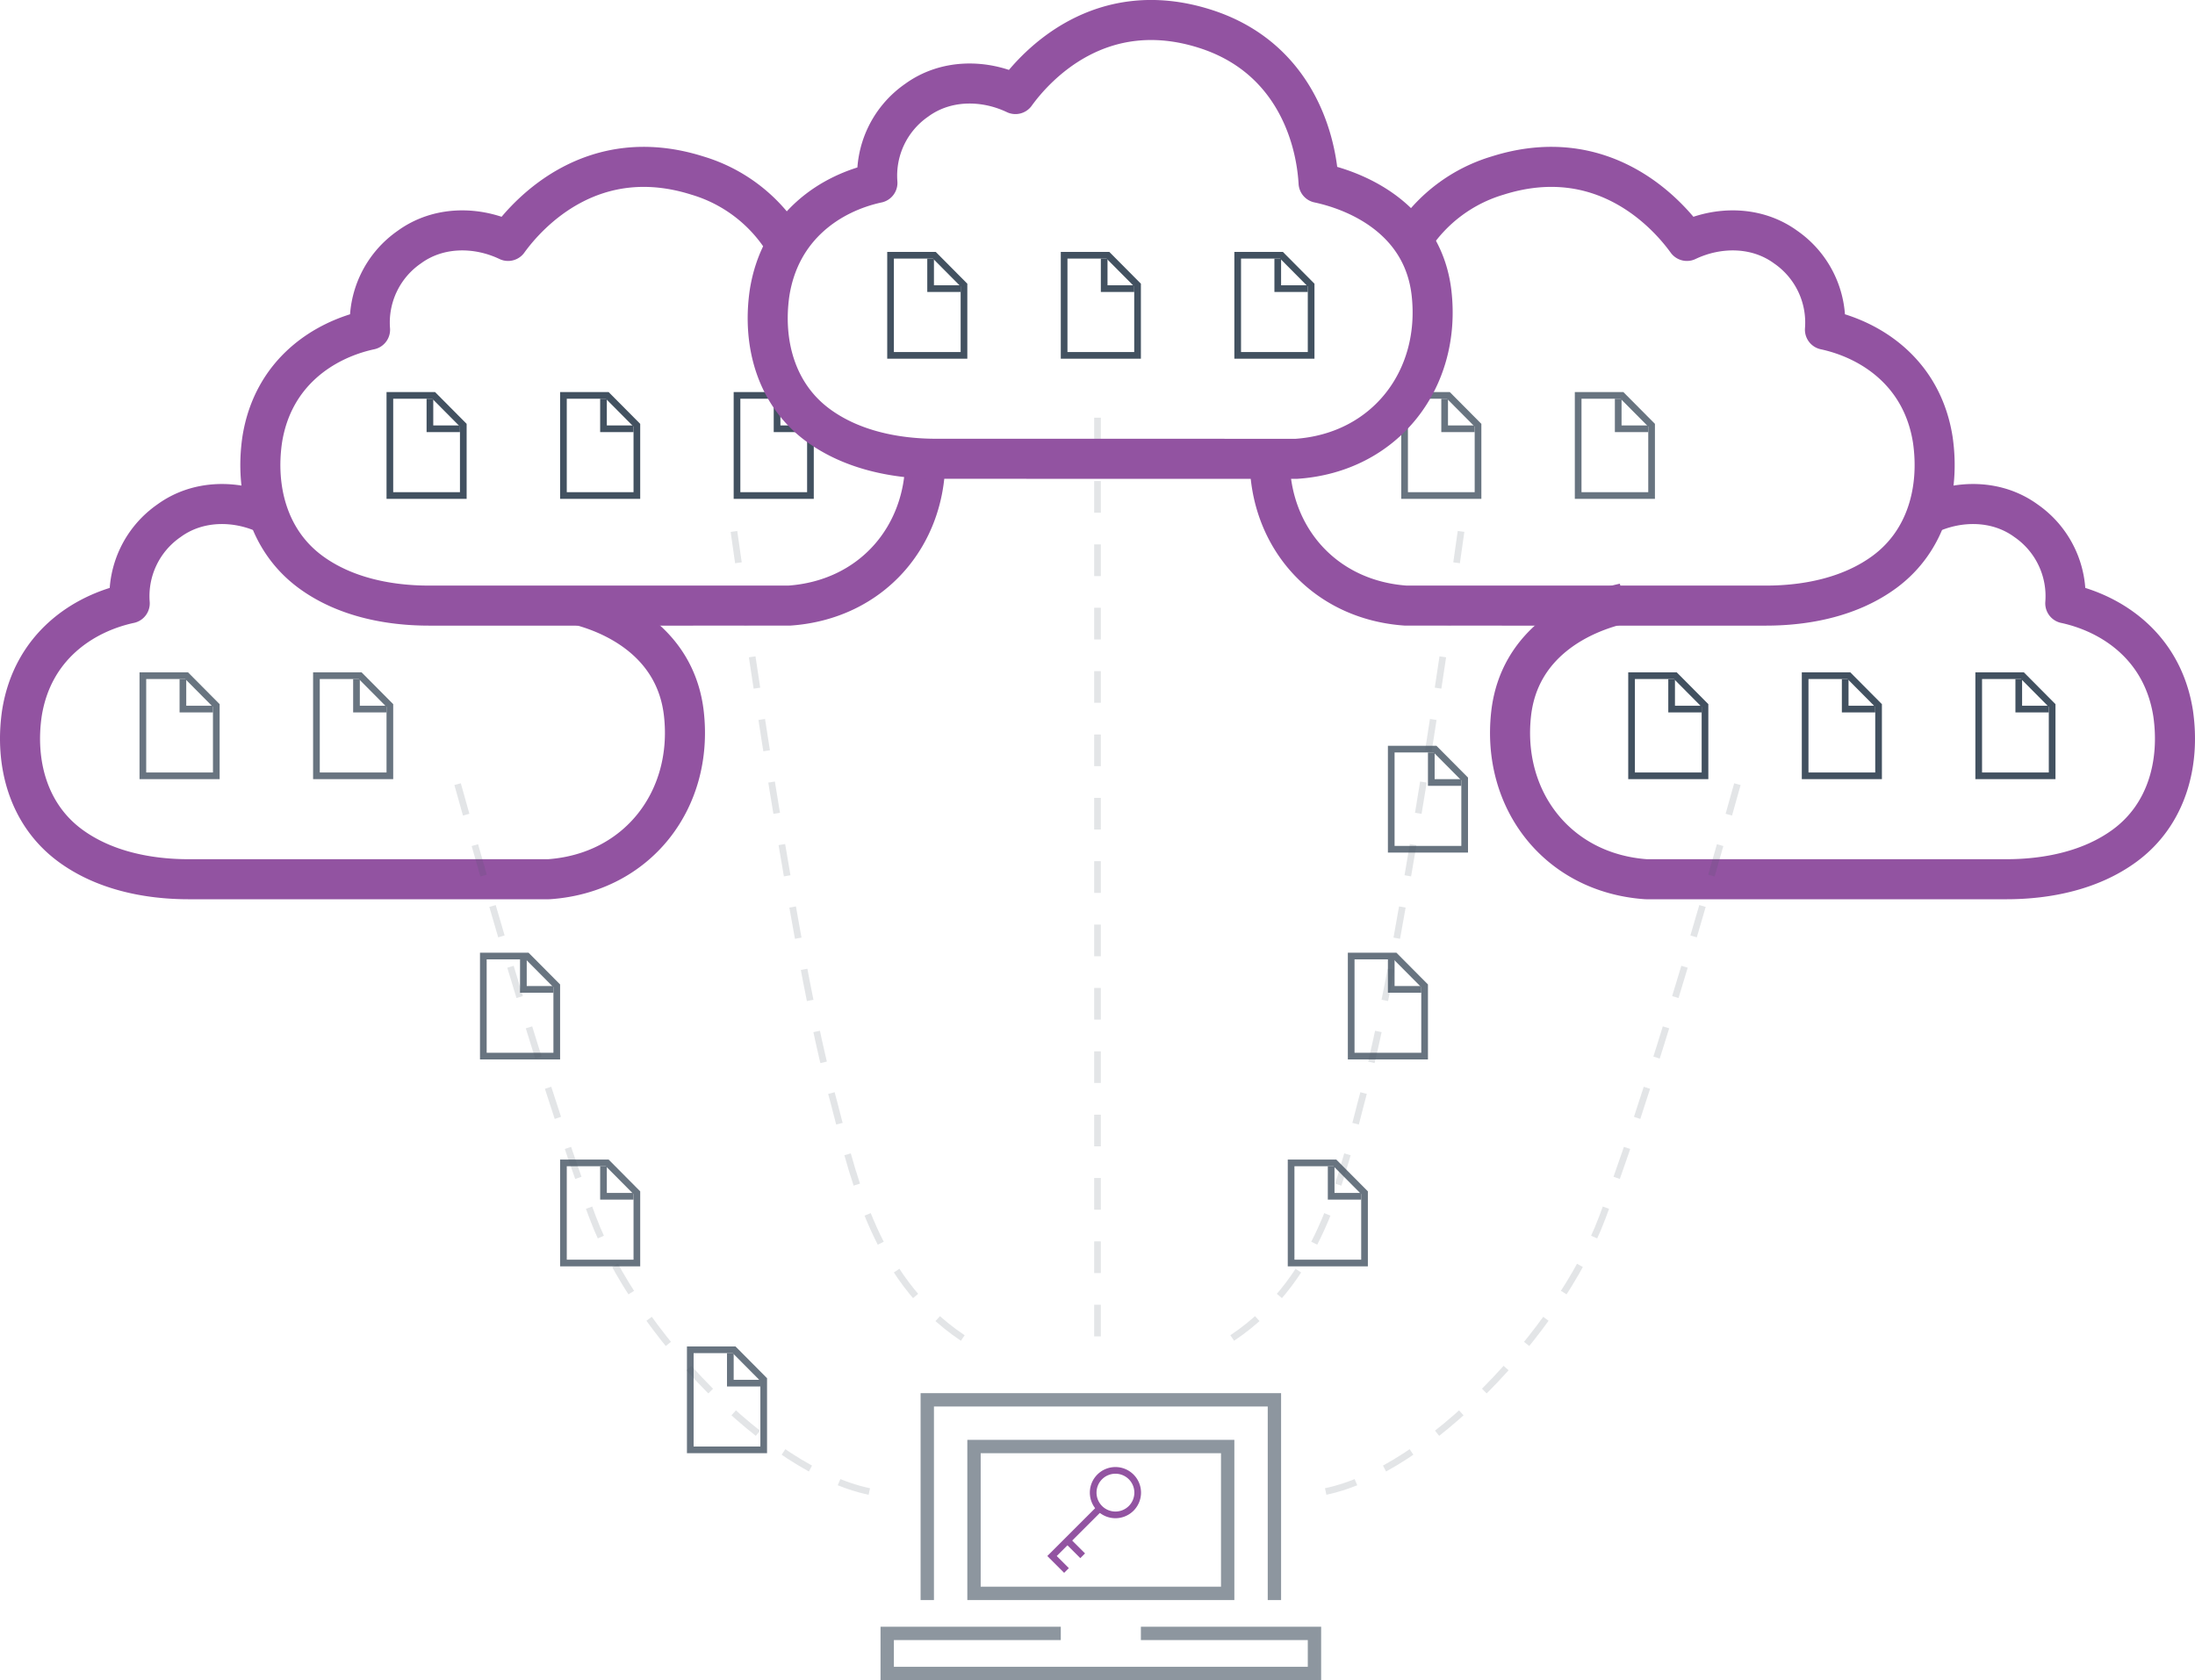 <svg xmlns="http://www.w3.org/2000/svg" xmlns:xlink="http://www.w3.org/1999/xlink" width="328.799" height="251.747" viewBox="0 0 328.799 251.747"><defs><style>.a,.e,.g,.q,.t,.w{fill:none;}.b{clip-path:url(#a);}.c{opacity:0.8;}.d{clip-path:url(#c);}.e,.t{stroke:#425160;}.e,.q,.t,.w{stroke-miterlimit:10;}.f{clip-path:url(#d);}.g,.w{stroke:#9253a1;}.g{stroke-linejoin:round;stroke-width:6px;}.h{clip-path:url(#f);}.i{clip-path:url(#g);}.j{clip-path:url(#h);}.k{clip-path:url(#i);}.l{clip-path:url(#j);}.m{clip-path:url(#k);}.n{clip-path:url(#l);}.o{clip-path:url(#m);}.p{fill:#8d969f;}.q{stroke:#8d969f;stroke-width:2px;}.r{opacity:0.15;}.s{clip-path:url(#n);}.t{stroke-dasharray:4.747 4.747;}.u{clip-path:url(#o);}.v{clip-path:url(#p);}.x{clip-path:url(#q);}.y{clip-path:url(#r);}</style><clipPath id="a"><rect class="a" width="328.799" height="251.747"/></clipPath><clipPath id="c"><rect class="a" width="12" height="16" transform="translate(209.9 58.747)"/></clipPath><clipPath id="d"><rect class="a" width="12" height="16" transform="translate(235.9 58.747)"/></clipPath><clipPath id="f"><rect class="a" width="12" height="16" transform="translate(20.9 100.747)"/></clipPath><clipPath id="g"><rect class="a" width="12" height="16" transform="translate(46.9 100.747)"/></clipPath><clipPath id="h"><rect class="a" width="12" height="16" transform="translate(71.9 142.747)"/></clipPath><clipPath id="i"><rect class="a" width="12" height="16" transform="translate(83.9 173.747)"/></clipPath><clipPath id="j"><rect class="a" width="12" height="16" transform="translate(102.9 201.747)"/></clipPath><clipPath id="k"><rect class="a" width="12" height="16" transform="translate(192.9 173.747)"/></clipPath><clipPath id="l"><rect class="a" width="12" height="16" transform="translate(201.9 142.747)"/></clipPath><clipPath id="m"><rect class="a" width="12" height="16" transform="translate(207.9 111.747)"/></clipPath><clipPath id="n"><rect class="a" width="62.735" height="108.356" transform="translate(67.584 115.615)"/></clipPath><clipPath id="o"><rect class="a" width="35.59" height="125.219" transform="translate(184.305 75.679)"/></clipPath><clipPath id="p"><rect class="a" width="1" height="142.374" transform="translate(163.9 57.873)"/></clipPath><clipPath id="q"><rect class="a" width="35.591" height="125.219" transform="translate(108.904 75.679)"/></clipPath><clipPath id="r"><rect class="a" width="62.736" height="108.356" transform="translate(198.48 115.615)"/></clipPath></defs><g class="b"><g class="b"><g class="c"><g class="d"><path class="e" d="M210.4,74.247h11V63.716l-4.438-4.469H210.4Z"/><path class="e" d="M216.4,59.747v4.5h4.5"/></g></g><g class="c"><g class="f"><path class="e" d="M236.4,74.247h11V63.716l-4.438-4.469H236.4Z"/><path class="e" d="M242.4,59.747v4.5h4.5"/></g></g></g><path class="e" d="M133.4,53.247h11V42.716l-4.438-4.469H133.4Z"/><path class="e" d="M139.4,38.747v4.5h4.5"/><path class="e" d="M159.4,53.247h11V42.716l-4.438-4.469H159.4Z"/><path class="e" d="M165.4,38.747v4.5h4.5"/><path class="e" d="M185.4,53.247h11V42.716l-4.438-4.469H185.4Z"/><path class="e" d="M191.4,38.747v4.5h4.5"/><path class="e" d="M58.4,74.247h11V63.716l-4.438-4.469H58.4Z"/><path class="e" d="M64.4,59.747v4.5h4.5"/><path class="e" d="M84.4,74.247h11V63.716l-4.438-4.469H84.4Z"/><path class="e" d="M90.4,59.747v4.5h4.5"/><path class="e" d="M110.4,74.247h11V63.716l-4.438-4.469H110.4Z"/><path class="e" d="M116.4,59.747v4.5h4.5"/><g class="b"><path class="g" d="M40.109,77.1c-4.709-2.242-10.465-2.232-14.792.924A13.741,13.741,0,0,0,19.432,90.4c-6.95,1.5-14.577,6.442-16.156,16.5-1.076,7.44.928,15.128,7.208,19.773,5.05,3.734,11.6,5.069,17.779,5.069H82.211c13.242-.917,21.685-11.852,20.23-24.795-1.108-9.856-9.046-14.462-15.49-16.206"/><path class="g" d="M288.691,77.1c4.709-2.242,10.465-2.232,14.792.924A13.741,13.741,0,0,1,309.368,90.4c6.95,1.5,14.577,6.442,16.156,16.5,1.076,7.44-.928,15.128-7.208,19.773-5.05,3.734-11.6,5.069-17.779,5.069H246.589c-13.242-.917-21.685-11.852-20.23-24.795,1.192-10.6,10.286-15.128,16.924-16.554"/><g class="c"><g class="h"><path class="e" d="M21.4,116.247h11V105.716l-4.438-4.469H21.4Z"/><path class="e" d="M27.4,101.747v4.5h4.5"/></g></g><g class="c"><g class="i"><path class="e" d="M47.4,116.247h11V105.716l-4.438-4.469H47.4Z"/><path class="e" d="M53.4,101.747v4.5h4.5"/></g></g><path class="e" d="M244.4,116.247h11V105.716l-4.438-4.469H244.4Z"/><path class="e" d="M250.4,101.747v4.5h4.5"/><path class="e" d="M270.4,116.247h11V105.716l-4.438-4.469H270.4Z"/><path class="e" d="M276.4,101.747v4.5h4.5"/><path class="e" d="M296.4,116.247h11V105.716l-4.438-4.469H296.4Z"/><path class="e" d="M302.4,101.747v4.5h4.5"/><g class="c"><g class="j"><path class="e" d="M72.4,158.247h11V147.716l-4.438-4.469H72.4Z"/><path class="e" d="M78.4,143.747v4.5h4.5"/></g></g><g class="c"><g class="k"><path class="e" d="M84.4,189.247h11V178.716l-4.438-4.469H84.4Z"/><path class="e" d="M90.4,174.747v4.5h4.5"/></g></g><g class="c"><g class="l"><path class="e" d="M103.4,217.247h11V206.716l-4.438-4.469H103.4Z"/><path class="e" d="M109.4,202.747v4.5h4.5"/></g></g><g class="c"><g class="m"><path class="e" d="M193.4,189.247h11V178.716l-4.438-4.469H193.4Z"/><path class="e" d="M199.4,174.747v4.5h4.5"/></g></g><g class="c"><g class="n"><path class="e" d="M202.4,158.247h11V147.716l-4.438-4.469H202.4Z"/><path class="e" d="M208.4,143.747v4.5h4.5"/></g></g><g class="c"><g class="o"><path class="e" d="M208.4,127.247h11V116.716l-4.438-4.469H208.4Z"/><path class="e" d="M214.4,112.747v4.5h4.5"/></g></g><path class="p" d="M182.9,237.747h-36v-20h36Zm2-22h-40v24h40Z"/><path class="q" d="M138.9,239.747v-30h52v30"/><path class="q" d="M170.9,244.747h26v6h-64v-6h26"/><g class="r"><g class="s"><path class="t" d="M130.218,223.482C115,220.32,95.233,199.543,88.8,182.468c-8.942-23.74-20.736-66.721-20.736-66.721"/></g></g><g class="r"><g class="u"><path class="t" d="M184.582,200.483c13.817-9.236,16.609-25.4,19.817-37.236,6.119-22.569,15-87.5,15-87.5"/></g></g><g class="r"><g class="v"><line class="t" y1="142.374" transform="translate(164.4 57.873)"/></g></g><path class="w" d="M170.419,223.653a3.333,3.333,0,1,1-3.333-3.333A3.332,3.332,0,0,1,170.419,223.653Z"/><path class="w" d="M164.73,226.009l-7.142,7.142,2.168,2.169"/><line class="w" x2="2.277" y2="2.277" transform="translate(159.901 230.838)"/><g class="r"><g class="x"><path class="t" d="M144.217,200.483c-13.817-9.236-16.609-25.4-19.817-37.236-6.119-22.569-15-87.5-15-87.5"/></g></g><g class="r"><g class="y"><path class="t" d="M198.581,223.482C213.8,220.32,233.566,199.543,240,182.468c8.942-23.74,20.736-66.721,20.736-66.721"/></g></g><path class="g" d="M117.792,36.774A23.031,23.031,0,0,0,104.447,26.3c-15.589-4.919-25.19,5.442-28.339,9.8-4.709-2.242-10.464-2.233-14.792.924A13.742,13.742,0,0,0,55.432,49.4c-6.951,1.5-14.578,6.442-16.157,16.5-1.076,7.44.928,15.128,7.208,19.773,5.05,3.735,11.6,5.07,17.78,5.07H118.21C130.5,89.9,138.656,80.416,138.6,68.711"/><path class="g" d="M211.564,35.872A23.042,23.042,0,0,1,224.352,26.3c15.589-4.92,25.191,5.442,28.339,9.8,4.709-2.242,10.465-2.233,14.792.924A13.741,13.741,0,0,1,273.368,49.4c6.95,1.5,14.577,6.442,16.156,16.5,1.076,7.44-.928,15.128-7.208,19.773-5.05,3.735-11.6,5.07-17.779,5.07H210.589c-12.276-.85-20.429-10.312-20.392-22"/><path class="g" d="M194.21,68.747c13.242-.917,21.686-11.853,20.23-24.8-1.192-10.6-10.286-15.129-16.923-16.554-.445-7.664-4.252-19.058-17.07-23.1-15.589-4.92-25.19,5.442-28.339,9.8-4.709-2.242-10.464-2.233-14.792.924A13.742,13.742,0,0,0,131.432,27.4c-6.951,1.5-14.577,6.442-16.157,16.5-1.076,7.44.928,15.128,7.208,19.773,5.05,3.735,11.6,5.07,17.78,5.07Z"/></g></g></svg>